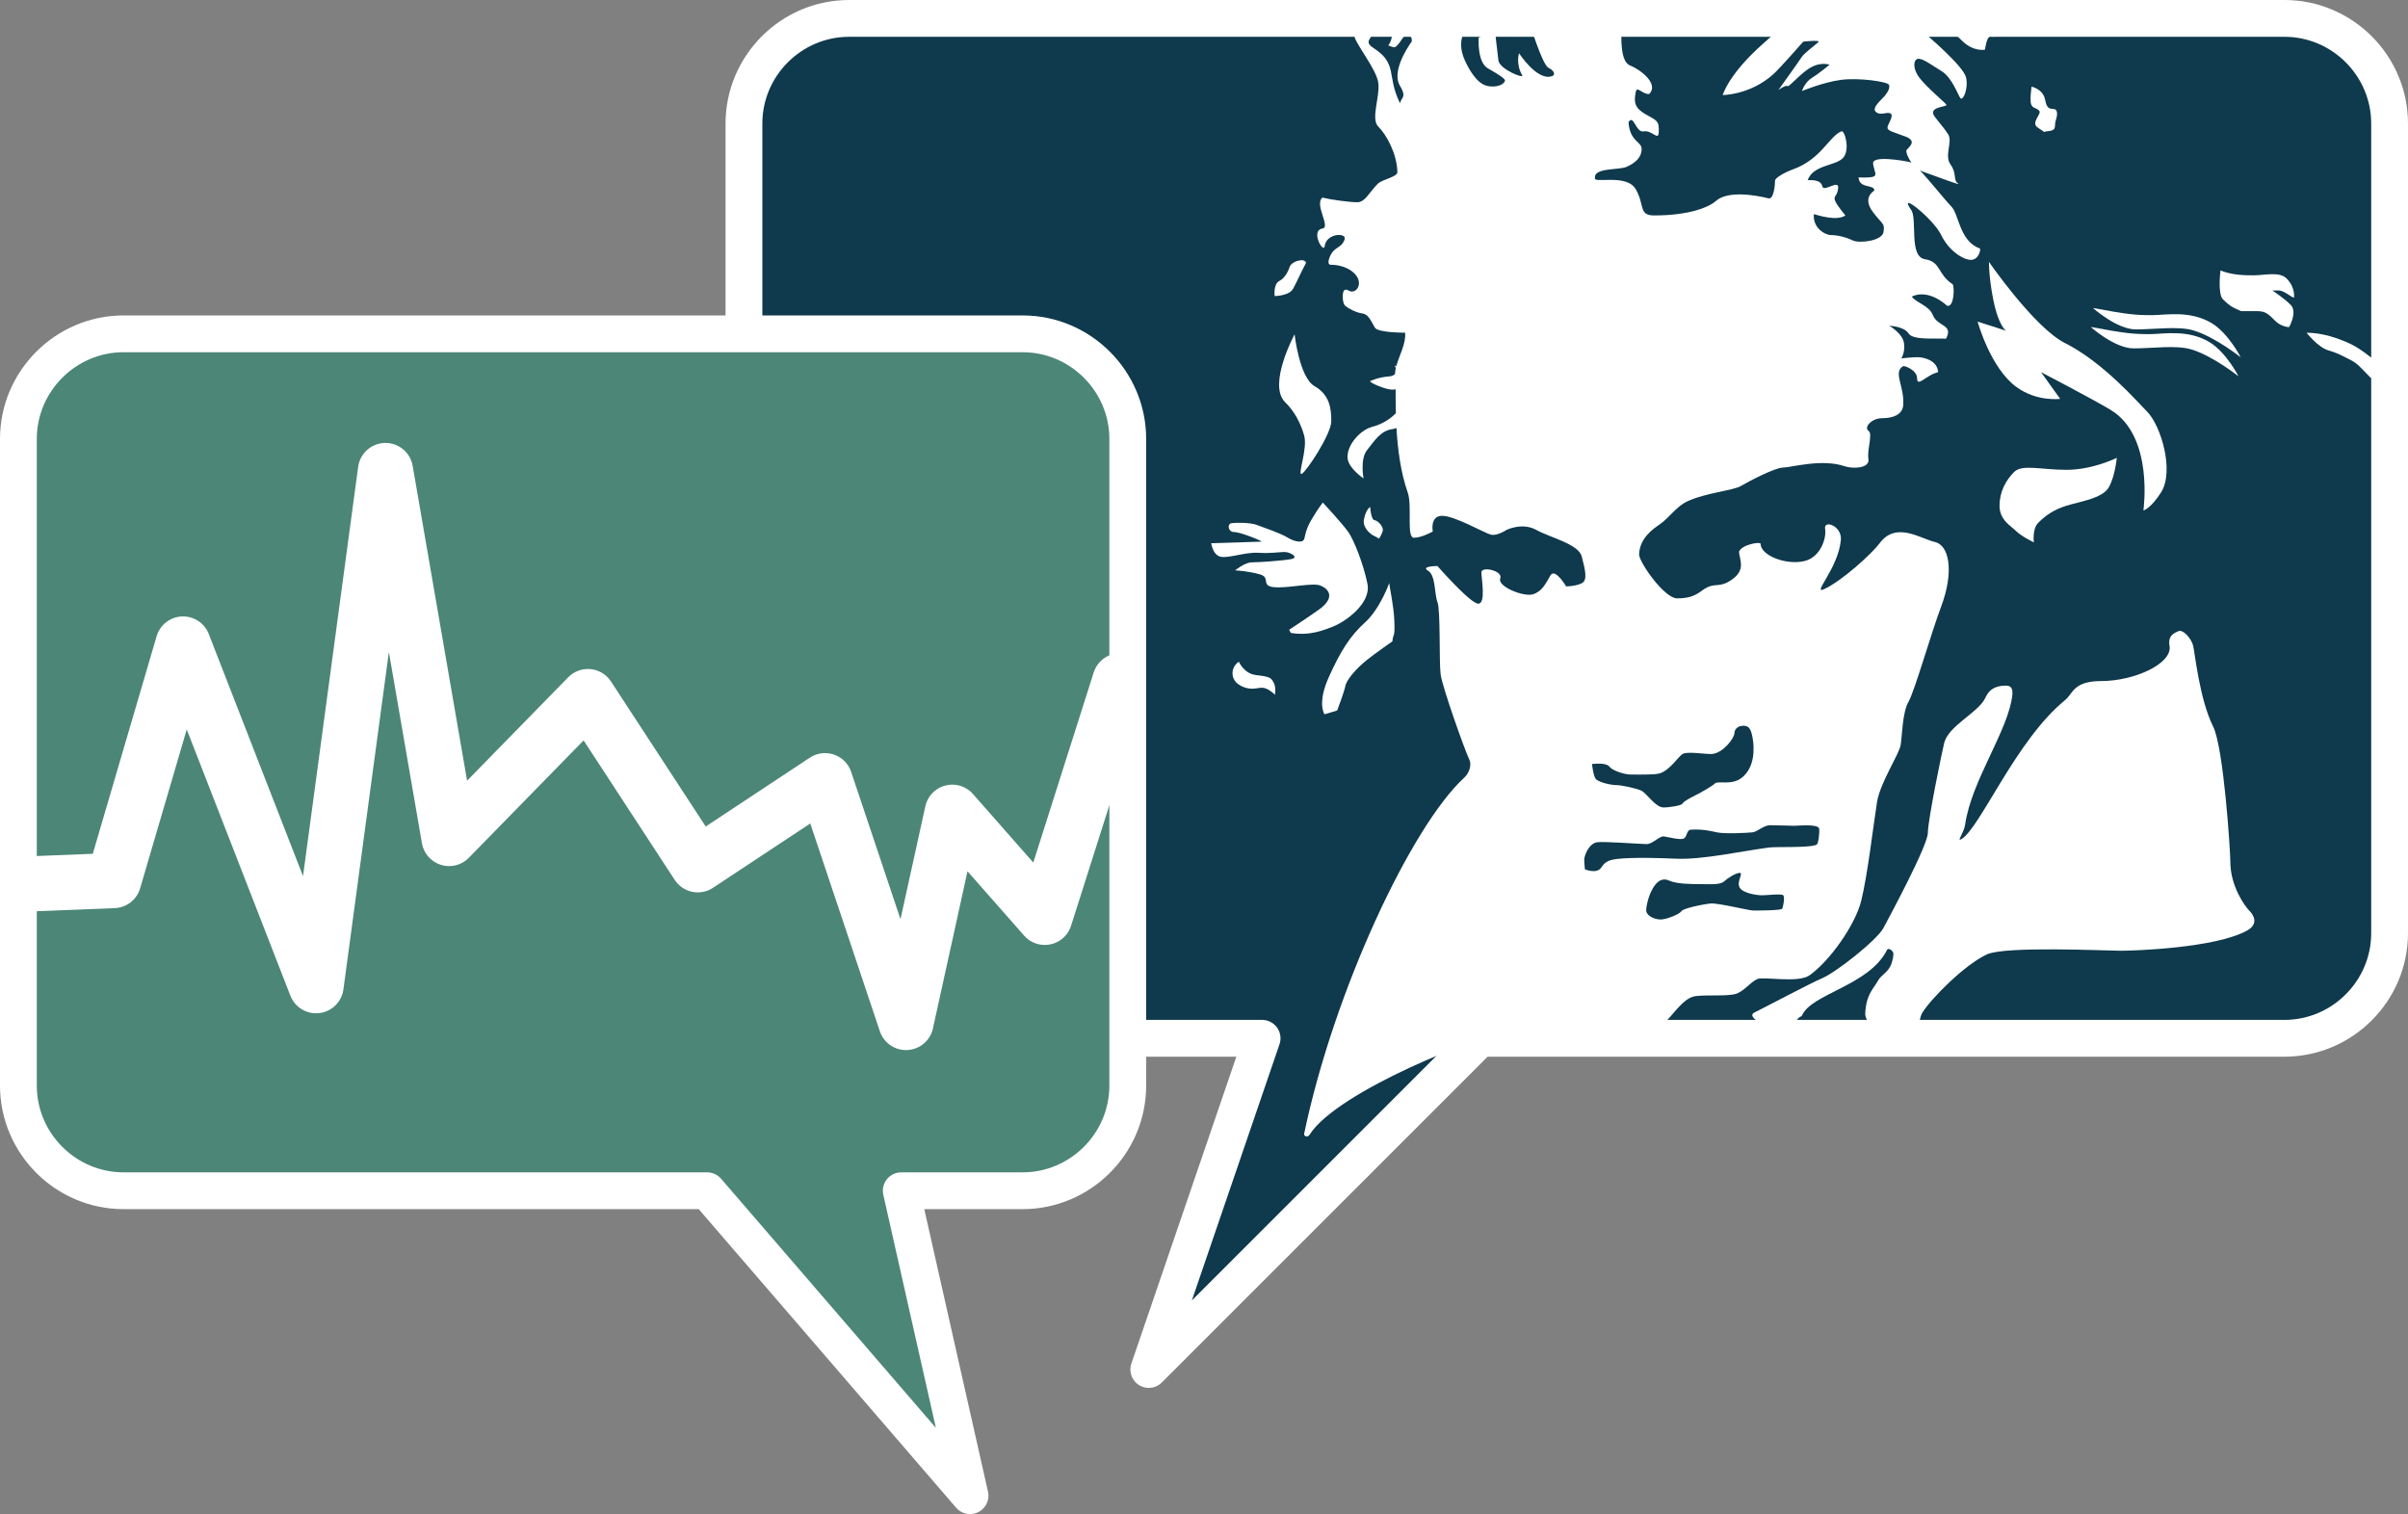 <?xml version="1.0" encoding="UTF-8"?><svg id="Ebene_1" xmlns="http://www.w3.org/2000/svg" xmlns:xlink="http://www.w3.org/1999/xlink" viewBox="0 0 458 288"><rect x="0" y="0" width="458" height="288" fill="#808080" stroke="none"/><defs><style>.cls-1{stroke-width:7px;}.cls-1,.cls-2{stroke:#fff;stroke-linejoin:round;}.cls-1,.cls-2,.cls-3{fill:none;}.cls-2{stroke-width:10.49px;}.cls-3,.cls-4,.cls-5,.cls-6{stroke-width:0px;}.cls-7{clip-path:url(#clippath-1);}.cls-4{fill:#0f394c;}.cls-5{fill:#fff;}.cls-8{clip-path:url(#clippath);}.cls-6{fill:#4c8676;}</style><clipPath id="clippath"><path class="cls-3" d="m434.5,3.5H161.5c-11,0-20,9-20,20v154c0,11,9,20,20,20h78.55l-21.55,63,63-63h153c11,0,20-9,20-20V23.5c0-11-9-20-20-20Z"/></clipPath><clipPath id="clippath-1"><path class="cls-3" d="m194.5,63.5H23.5c-11,0-20,9-20,20v110c0,11,9,20,20,20h111l61,61-24.08-61h23.08c11,0,20-9,20-20v-110c0-11-9-20-20-20Z"/></clipPath></defs><path class="cls-4" d="m434.5,3.5H161.5c-11,0-20,9-20,20v154c0,11,9,20,20,20h78.55l-21.55,63,63-63h153c11,0,20-9,20-20V23.5c0-11-9-20-20-20Z"/><path id="BH_bubblepath" class="cls-1" d="m434.5,3.5H161.5c-11,0-20,9-20,20v154c0,11,9,20,20,20h78.55l-21.55,63,63-63h153c11,0,20-9,20-20V23.5c0-11-9-20-20-20Z"/><g class="cls-8"><path class="cls-5" d="m383.04,89.83c-1.59,1.59-2.73,3.79-2.73,6.37,0,2.74,2.2,3.87,3.19,4.85.99.99,3.34,2.12,3.34,2.12,0,0-.35-2.54.83-3.72,1.44-1.44,2.96-2.5,5.38-3.26,2.43-.76,6.83-1.36,8.04-3.49,1.21-2.12,1.52-5.61,1.52-5.61,0,0-4.55,2.28-9.56,2.28s-8.42-1.14-10.01.45Z"/><path class="cls-5" d="m376.5,47.25c-3.88-1.5-3.88-6.51-5.38-8-1.07-1.07-3.99-4.77-5.99-6.88.22.13.45.24.71.33,2.34.78,7.48,2.81,6.55,2.18-.94-.62-.16-1.87-1.4-3.59-1.25-1.71.47-4.37-.47-5.77-.93-1.4-.94-1.25-2.5-3.27-1.56-2.03,2.5-1.87,2.18-2.34-.31-.47-3.74-3.27-5.14-5.14-1.4-1.87-1.09-3.59-.16-3.59s2.34,1.09,4.37,2.34c2.03,1.25,3.12,4.52,3.59,5.14.47.62,1.56-1.71,1.09-3.9-.47-2.18-7.48-8.11-8.42-8.89s1.87-1.72,2.96-1.56c1.09.16,2.5,1.25,4.68,3.43,2.18,2.18,4.37,1.71,4.37,1.71,0,0,.31-2.65,1.09-2.49.78.16,6.08-.47,5.46-.47s.47-.62-.31-1.4,1.65-.66,1.4-1.4c0,0-.62-4.37-2.18-4.52-1.56-.16-3.43-2.18-3.43-2.18,0,0,2.96-.94,2.18-4.83-.05-.24-.03-.37,0-.43-.12.07-.47.19-1.41.12-2.18-.16-1.25-1.87-.47-2.18.78-.31,7.64.31,8.26.16.62-.16,2.5-3.27,1.25-3.27s-9.2.78-17.93-.94c-6.43-1.26-8.89-.78-11.23-.78s-3.58-2.18-2.96-2.49c.62-.31,2.08-2.07,2.39-2.85.31-.78,1.82-1.82,1.82-1.82l-7.79,1.4s3.26-1.13,5.47-4.66c.78-1.25,1.35-3.98,1.35-3.98,0,0-1.78,3.04-1.78,1.95s-1.02-1.95-1.02-1.95c0,0-1.1,2.88-3.13,4.32-1.71,1.21-5.26,2.29-5.26,2.29,0,0,1.25-1.37,1.79-2.46.62-1.25.84-2.52-.25-3.3-1.09-.78-2.62-1.02-2.62-1.02l-1.72,3.19s-2.97-.09-3.44.53c-.47.62-3.39,1.52-3.39,1.52l-.5-2.52s-1.25,2.81-3.74,3.12c-3.46.43-.44.24-.78-3.27-.31-3.27-2.96-2.96-4.37-2.96s.94.47-.31,2.96c-1.25,2.49-2.81,2.34-2.49,1.4.31-.94-1.09-5.46-1.09-4.52s-2.18,3.27-2.18,3.27c0,0-1.4-3.9-2.18-3.27-.78.62-3.43,3.59-4.99,4.83-1.56,1.25-5.92,2.81-5.92,2.81,0,0,2.49-1.84,2.49-3.59,0-.49-.78-2.96-1.09-2.34-.31.62-3.27,4.68-5.15,5.92-1.87,1.25-2.03.47-2.03.47l-.78-2.96s-2.03,1.56-3.27,2.65c-1.25,1.09,0,3.27,0,3.27,0,0-3.59.47-4.52.62-.94.16-1.56,2.96-1.56,2.96l-2.96-1.72s-7.33,5.77-11.38,7.02c-4.05,1.25-5.92,10.29-7.79,9.98s-1.72-1.56-2.03-3.59c-.31-2.03,1.25-9.8,1.25-9.8,0,0-1.86,1.1-2.88,2.62-.86,1.3-.71,4.37-.71,4.37,0,0-2.18-6.7-2.49-6.08-.31.62-1.05,4.87-.77,6.87.38,2.71.92,4.51,1.71,5.44.78.94,1.71,1.71,1.71,2.49s-2.64,2.85-3.42,3.32c-.78.47-.48,2.14-1.41,3.38l.94.31c.94.31,1.93-2.63,2.65-2.34.77.31.87.33.88,1.24-1.06,1.49-3.84,5.86-2.24,8.48,1.38,2.25.12,2.25,0,3.3-1.37-2.8-1.45-4.83-1.77-6.26-1.03-4.52-5.4-4.07-3.9-6.16,1.49-2.09,0-7.6,0-7.6,0,0-3.29,2.88-3.08,6.98.08,1.54,4.34,6.55,4.63,9.24.3,2.69-1.49,6.76,0,8.25,1.5,1.5,3.5,5,3.62,8.62.03.95-2.88,1.38-3.75,2.25-1.62,1.62-2.38,3.5-3.88,3.5s-5.12-.5-6.62-.88c-1.62,1.25,1.62,5.62,0,5.88-2.38.37.23,4.91.43,3.33.2-1.58,1.89-2.23,2.98-2.09,1.09.14.96.76.46,1.51s-1.25.88-1.88,1.62-1.33,2.56-.38,2.53c1.38-.03,3.56.47,4.75,1.97,1.19,1.49.35,3.22-.88,3.11-.5-.05-.83-.55-1.3-.27-.47.29-.44,2.43.11,2.95.55.52,2.18,1.37,3.28,1.49s1.6,1.29,2.39,2.69c.57,1.01,5.75.97,5.75.97.23,2.03-1.13,4.35-1.68,6.4-.18-.13-.3-.21-.3-.21,0,0,.13.25.21.58-.08.36-.13.71-.13,1.05-.18.26-.53.45-1.14.5-2.12.15-3.64.91-3.64.91,0,0,.19.43,2.43,1.21,1.16.41,1.88.47,2.45.33,0,1.24,0,2.79.05,4.54-.72.75-2.18,2-4.53,2.61-2.29.6-4.91,3.56-4.65,6.02.2,1.87,3.03,3.79,3.03,3.79,0,0-.71-3.69.68-5.41,1.36-1.66,2.5-3.7,4.93-4,.26-.03.47-.11.65-.2.23,3.94.78,8.41,2.15,12.31.89,2.52-.31,8.58,1.18,8.58s3.58-1.19,3.58-1.19c0,0-.6-2.98,1.79-2.98s8.06,3.28,9.25,3.58c1.19.3,2.98-.9,2.98-.9,0,0,2.98-1.49,5.67,0,2.69,1.49,8.06,2.69,8.65,5.07.6,2.39,1.19,4.48,0,5.07-1.19.6-2.98.6-2.98.6,0,0-2.09-3.58-2.98-2.09-.9,1.49-1.49,2.98-3.28,3.58-1.79.6-6.86-1.49-6.27-2.98.6-1.49-3.58-2.39-3.58-1.19s.9,5.97-.6,5.97-7.76-7.16-7.76-7.16c0,0-3.28,0-1.79.89,1.49.89,1.19,4.48,1.79,5.97s.3,11.34.6,13.73c.3,2.39,4.66,14.62,5.42,16.13.64,1.28-.18,2.86-.93,3.54-10,9.17-24.75,40.42-30.45,67.75-.08.4.63.82,1.06.14,5.26-8.34,33.2-19.22,36.89-19.22,4.18,0,29.13-.93,30.62-2.12,1.49-1.19,3.49-4.7,5.88-5,2.39-.3,6.38.1,7.88-.5,1.49-.6,2.5-2.12,3.88-2.75,1.12-.51,7.73.81,9.87-.68,3.88-2.7,8.77-9.66,9.88-14.2,1.25-5.12,2.25-14,3-18.75.59-3.73,4.2-9.08,4.5-10.88s.31-6.16,1.5-8.25c1.19-2.09,4.25-12.9,6.19-18.05,2.56-6.83,1.5-11.73-1.19-12.33-2.69-.6-7.38-4-10.5.25-1.43,1.94-7.25,7.25-10.62,8.75-2.25,1,2.75-4,3.25-9.38.25-2.67-3.3-3.92-3-2.12.3,1.79-.88,5.38-3.88,6.12-3.47.87-8.38-1.04-8.38-3.25,0-.5-3.62.12-4.12,1.5.12,1.5,1.26,3.33-1.12,5.12-2.39,1.79-3.05.8-4.88,1.62-1.38.62-2.07,2.12-5.75,2.12-2.5,0-7.31-7-7.25-8.38.12-3.12,2.68-4.84,4-5.75,1.62-1.12,3.13-3.36,5.1-4.29,3.65-1.71,8.78-2.07,10.27-2.96s6.51-3.5,8-3.5,7.38-1.75,11.75-.25c1.52.52,4.8.42,4.5-1.38s.89-4.78,0-5.38c-.89-.6.54-2.38,2.62-2.38s3.88-.69,4-2.5c.25-3.62-2-6.25-.02-7.4.25-.15,2.65.77,2.65,2.27,0,1.89,1.75-.62,4-1.12-.12-2.25-2.72-2.86-3.91-2.86s-3.09.24-3.09.24c0,0,.8-1.21.5-3s-2.78-3.21-2.78-3.21c0,0,2.78.08,3.66,1.46s5.53.84,7.12,1c1.5-2.75-1.62-2.25-2.5-4.5-.69-1.78-3.11-2.31-4-3.5,0,0,2.75-1.75,6.75,1.75,1.38.25,1.38-3.88,1-4.12-2.93-1.95-2.16-4.26-5.25-4.75-3.12-.5-1.4-7.65-2.62-9.38-2.75-3.88,4.25,1.73,5.69,4.74,1.44,3.01,4.2,4.76,5.69,4.76s1.99-2.11,1.62-2.25Zm-94.5-31.25c-.95-.51-2.25-2-3.38-4.5-1.45-3.22-.25-5.12-.25-5.12l-.34.04c.16-.79.41-1.67.8-2.57.96-2.19,1.56-1.56,2.34-1.56s-.31.16-.31,1.25c0,.77.46,2.17.74,3.47l-.36.11s-.34,4.68,1.75,5.88c2.09,1.19,3.38,2,3.25,2.38-.34,1.02-2.62,1.5-4.25.62Zm13.12-1.5c-2.76.92-6.2-4.37-6.2-4.37,0,0-.67,2,.6,4.18.45.77-4.3-1.15-4.52-2.8-.25-1.88-.62-5.38-.62-5.38,0-1.25-.2-1.22.11-1.84.31-.62.93-2.91,1.68-3.55,1.2-1.02,3.12-.94,3.59-2.34.47-1.4,4.21-2.18,3.12-.31s-1.87,3.75-1.78,6.12c0,.02.01.04.02.06-.15,0-.23,0-.23,0,0,0,2.43,8.03,3.62,8.62,1.19.6,1.38,1.38.62,1.62Zm43.83,158.36c-.22.34-4.7.34-5.48.34s-6.72-1.46-8.06-1.34c-1.34.11-5.26.9-5.6,1.46-.34.56-2.57,1.45-3.69,1.57s-3.02-.56-3.02-1.79,1.41-6.96,4.36-5.6c1.45.67,4.25.67,5.93.67s3.8.22,4.59-.56c.45-.45,2.13-1.57,2.91-1.57s-.67,1.68,0,2.8c.67,1.12,3.36,1.46,4.25,1.46s3.69-.34,4.03,0c.34.34,0,2.24-.22,2.57Zm-2.35-15.89c1.12,0,4.03.11,4.7.11s4.56-.4,4.7.55c.11.78-.16,2.85-.45,3.02-1.12.67-7.62.37-9.07.56-5.15.67-12.65,2.35-17.68,2.13-7.5-.33-11.53-.11-12.65.34-1.12.45-1.33,1.02-1.68,1.46-.9,1.12-3.02.22-3.02.22,0,0-.19-1.8-.11-2.13.34-1.46,1.23-2.79,2.35-3.01,1.12-.22,8.39.34,9.51.34s2.46-1.57,3.25-1.46,2.91.67,3.69.45c.78-.22.58-1.68,1.47-1.73,2.13-.11,3.45.16,4.91.5s5.93.11,6.83,0c.9-.11,2.13-1.34,3.25-1.34Zm-20.93-9.85c2.01-.67,3.47-3.14,4.36-3.7.9-.56,4.59.1,5.6,0,2.24-.22,4.25-3.13,4.25-3.92s.67-1.45,1.68-1.45,1.46.45,1.79,2.35c.34,1.9.45,5.48-2.01,7.5-1.92,1.57-4.59.56-5.15,1.12-.56.56-3.02,1.9-3.02,1.9,0,0-3.02,1.46-3.13,1.9s-2.8.78-3.58.78c-1.68,0-3.25-2.8-4.37-3.25-1.12-.45-3.69-1.01-4.7-1.01s-3.47-.56-3.92-1.23c-.45-.67-.67-2.79-.67-2.79.45,0,2.69-.34,3.36.56.48.65,2.69,1.45,4.03,1.45s4.58.08,5.48-.22Zm40.58-116c.23,1.5.88,2.25,0,2.5s-2.75.12-2.75.12c.12,2.25,3,1.25,3,2.5-.75.5-2.04,1.74-.25,4.12,1.79,2.39,2.25,2,2,3.75s-4.68,2.22-5.88,1.62c-1.19-.6-2.88-1.01-4.07-1.01s-3.55-1.36-3.3-3.99c.88.25,4.38,1.38,6,.25,0,0-1.7-1.98-2-2.88-.3-.9.5-.75.62-2.38s-2.75.88-3-.25-1.5-1.25-2.8-1.2c1.05-2.92,5.18-2.68,6.67-4.17,1.49-1.49.38-5.38-.25-5.12-2.35.94-3.81,5.29-9.25,7.25-1.59.57-3.38,1.62-3.38,2.12,0,.9-.25,3.62-1.25,3.38-2.6-.65-7.75-1.5-10,.5-1.3,1.16-5,2.75-11.75,2.75-3,0-1.75-2-3.5-5s-8.12-1-7.75-2.12c-.25-2,4.45-1.46,6-2.12,1.75-.75,2.88-1.88,2.88-3.38s-2.25-1.38-2.5-5.12c1-1.62,1.38,2.05,2.88,1.75,1.49-.3,2.75,1.75,2.86.34.18-2.4-.39-2.4-2.48-3.59-2.09-1.19-2.27-2.27-1.88-4.25.25-1.25,1.25.5,2.56.39,1.97-2.02-1.94-4.76-3.56-5.39-1.1-.42-1.75-1.89-1.75-5.62,0-.1-.05-.19-.12-.28l-.26-5.39s-.71,3.16-1.19,4.67c-.83-.24-1.92-.45-3.16-.63.09-1.78.63-3.9.92-5.75.31-2.03,3.59-3.59,3.74-4.21.16-.62,4.21-2.96,4.21-2.96,0,0,0,4.37.31,3.9.31-.47,1.4-.16,1.71-1.25.31-1.09.47-1.4,1.56-3.9,1.09-2.49,4.05-4.52,3.59-3.74-.47.78.54,3.87.69,3.25.16-.62.73-.14,1.35-.76.62-.62,1.54-1.86,2.01-1.86s2.81,0,3.12-.78c.31-.78,2.32-2.62,3.26-2.78,7.03-1.17,8.45-.92,7.2.34-.62.62-.15.9-1.86,1.52-1.71.62-3.6,3.41-3.6,3.41,0,0,2.18-.94,2.81-1.09.62-.16,1.09,1.72.16,2.34-.94.62-3.09,3.47-3.59,6.39-.5,2.92,0,8.58,0,8.58l2.34-.94s.11-4.1.11-4.72.44-5.55,2.88-7.53c.87-.71,4.2-4.2,4.83-4.83.62-.62,1.85-.79,1.69-.17-.16.62-5.38,6.41-6.07,8.52-1.04,3.16-.78,7.33-.78,7.33,0,0,2.18-.94,2.5-1.4.31-.47,1.71-4.83,1.71-5.92s2.65-4.21,3.27-5.3c.62-1.09,4.37-3.9,5.61-5.14s4.99-2.03,4.99-2.03c0,0-.62,1.56-1.25,2.03-.62.47-6.08,7.48-6.08,7.48l2.49-.47s6.12-5.71,6.72-5.94c2.03-.76,4.97-.46,4.97-.46,0,0,.29,2.06-.49,2.06s-3.72,1.35-6.37,2.92c-1.27.75-1.87,3.27-2.81,4.52-.93,1.25-2.81,1.25-4.21,1.09-1.4-.16.16,2.96.16,2.96,0,0-3.12.94-4.21,1.4-1.09.47-3.33,2.94-7.87,6.94-6.6,5.81-7.7,9.79-7.7,9.79,0,0,5.33,0,9.73-4.06,1.31-1.21,5.59-6.1,5.59-6.1,0,0,3.35-.38,2.88.08-.47.47-2.64,2.06-3.13,2.79-1.02,1.52-4.49,6.35-4.49,6.35,0,0,1.37-1.03,1.78-.76.26.17,1.92-1.84,3.73-3.13,2.37-1.69,4.23-.93,4.23-.93,0,0-2.25,1.84-3.3,2.46-1.44.85-1.95,2.54-1.95,2.54,0,0,3.94-1.65,7.37-2.12,3.43-.47,9.04.34,9.2.96.16.62-.16,1.25-.78,2.03-.62.78-2.65,2.34-1.71,3.12.94.78,2.18-.16,2.81.31s-.62,2.03-.62,2.65.94.78,3.43,1.71c2.49.94.31,2.18.16,2.65-.09.27.25,1.33,1,2.33-.07-.04-.14-.08-.2-.09-1.19-.3-7.38-1.38-7.12.25Z"/><path class="cls-5" d="m392.75,65.26c-5.84-2.97-14.45-15.44-14.45-15.44,0,0-.05,2.78.8,7.08,1.04,5.27,2.48,6.02,2.48,6.02l-5.44-1.74s2.41,8.8,7.36,12.42c3.94,2.88,8.34,2.27,8.34,2.27l-3.64-5.08s9.96,5.19,13.27,7.2c8.26,5.01,6.2,19.11,6.2,19.11,0,0,1.33-.27,3.35-3.42,2.6-4.07-.03-12.77-2.65-15.39-1.97-1.97-8.26-9.3-15.62-13.04Z"/><path class="cls-5" d="m453.27,69.81c-1.23-.88-3.94-3.34-6.22-4.4-2.28-1.06-5.31-2.12-8.34-2.12,0,0,2.12,2.73,4.09,3.34,1.97.61,2.04.72,3.94,1.67,1.82.91,1.9,1.29,3.94,3.34s4.55,1.06,4.55,1.06l.38-2.05s-1.29-.08-2.35-.83Z"/><path class="cls-5" d="m428.85,52.37c-1.97,0-4.09,0-6.52-.91,0,0-.56,4.44.46,5.46,1.44,1.44,2.12,1.67,3.49,2.27,0,0,.61,0,3.18,0,1.52,0,2.16.72,3.3,1.86s2.62,1.18,2.62,1.18c0,0,1.67-2.88.3-4.25-1.37-1.36-3.49-2.73-3.49-2.73h1.21c1.21,0,2.95,1.82,2.95,1.21s-.07-2.12-1.44-3.49c-1.37-1.36-4.1-.61-6.07-.61Z"/><path class="cls-5" d="m420.66,61.47c-4.17-2.5-8.8-1.52-11.38-1.52-3.19,0-4.68-.15-11.21-1.37,0,0,4.54,4.08,8.18,4.08s8.04-.67,10.94.19c4.09,1.21,9,5.13,9,5.13,0,0-2.34-4.6-5.54-6.52Z"/><path class="cls-5" d="m420.24,65.08c-4.17-2.5-8.8-1.52-11.38-1.52-3.19,0-4.68-.15-11.21-1.37,0,0,4.54,4.08,8.18,4.08s8.04-.67,10.94.19c4.09,1.21,9,5.13,9,5.13,0,0-2.34-4.6-5.54-6.52Z"/><path class="cls-5" d="m245.93,54.95c.76-1.37,1.52-3.18,2.43-4.85.22-.4-.61-.61-.61-.61-1.37,0-2.28.76-2.43,1.21-.15.46-.76,2.12-1.97,2.73-1.21.61-.91,2.88-.91,2.88,0,0,2.73,0,3.49-1.37Z"/><path class="cls-5" d="m244.41,76.48c.63.63,2.58,2.58,3.64,6.37.71,2.55-1.37,7.74-.45,7.28.91-.46,5.61-7.58,5.61-10.01s-.3-5.01-3.19-6.67-3.79-9.86-3.79-9.86c0,0-5.16,9.56-1.82,12.89Z"/><path class="cls-5" d="m388.95,18.85c-.43-1.92-2.54-2.37-2.54-2.37,0,0-.4,2.61-.08,3.39.31.78.9.56,1.52,1.19.58.58-1.72,2.28-.25,3.22,1.86,1.18.68.76,1.86.68,1.86-.13,1.21-1.01,1.52-1.95.31-.94.58-2.29-.51-2.29s-1.27-.7-1.52-1.86Z"/><path class="cls-5" d="m261.45,98.96c-.72-.12-.84-2.53-.84-2.53,0,0-.89.48-1.21,2.53-.24,1.57,1.57,2.77,1.57,2.77l1.33.72s.72-1.09.72-1.69-.84-1.69-1.57-1.81Z"/><path class="cls-5" d="m259.64,118.38c-2.89,2.65-4.58,5.31-6.88,10.37s-.84,7.12-.84,7.12l2.41-.72s1.33-3.5,1.57-4.7,2.17-3.38,3.98-4.83c1.81-1.45,4.95-3.62,4.95-3.62.16-1.73.53-.45.36-4.1-.12-2.65-.84-5.91-.96-7,0,0-1.69,4.83-4.58,7.48Z"/><path class="cls-5" d="m253.72,119.1c1.97-.76,7.13-4.25,6.37-8.04s-2.58-8.34-3.64-9.86-4.85-5.61-4.85-5.61c0,0-.76.91-2.12,3.19-1.36,2.27-1.21,3.49-1.52,3.94-.3.46-1.52.45-3.03-.45-1.52-.91-4.7-1.97-5.92-2.43s-4.09-.46-4.85-.3c-.76.15-.61,1.67.61,1.67s5.61,1.82,5.16,1.82-9.56.3-9.56.3c0,0,.3,2.28,1.82,2.58s4.7-.91,7.13-.76c2.43.15,3.94-.15,5.01-.15s2.88,1.06,1.21,1.36c-1.67.3-6.07.61-7.43.61s-3.19,1.52-3.19,1.52c0,0,2.58.15,4.7.76,2.12.61.15,2.14,2.58,2.43,2.58.3,7.43-.91,8.95-.3,1.52.61,3.03,2.28-.46,4.7-3.49,2.43-5.49,3.7-5.49,3.7l.3.61c3.64.61,6.24-.51,8.21-1.27Z"/><path class="cls-5" d="m238.89,128.4c-2.29-.24-3.26-2.53-3.26-2.53,0,0-1.21.72-1.21,2.17,0,2.06,2.17,2.77,3.02,2.9,1.39.2,1.57-.12,2.65-.12s2.41,1.33,2.41,1.33c0,0,.24-1.45-.24-2.29-.48-.84-.5-1.14-3.38-1.45Z"/><path class="cls-5" d="m381.53,130.42c-2.9,0-3.56,1.59-3.97,2.42-1.38,2.76-6.91,5.18-7.77,8.46-.32,1.22-3.11,14.68-3.11,17.1s-7.26,15.89-8.46,18.14c-1.21,2.25-8.81,8.29-11.57,9.5-2.76,1.21-10.54,5.36-12.96,6.56-2.42,1.21,6.74,4.49,6.74,4.49,0,0,.86-3.45,2.25-3.8,1.73-4.32,12.78-5.7,16.24-12.61.24-.49,1.28.18,1.21.86-.34,3.46-2.07,3.46-2.94,5.01-.86,1.55-2.25,2.59-2.42,6.22-.17,3.63,10.02,6.39,10.02,6.39,0,0-.13-4.98.86-6.56,1.73-2.76,8.12-9.16,12.27-11.06,3.53-1.62,22.63-.69,25.39-.69s17.97-.52,24.01-3.8c2.32-1.26,1.38-2.94.52-3.8-.86-.86-3.63-4.66-3.63-9.33,0-1.93-1.25-21.68-3.28-25.74-2.59-5.18-3.47-14.07-3.8-15.37-.35-1.38-1.9-3.11-2.76-2.76-.86.35-2.07.86-1.73,2.76.63,3.44-6.74,6.74-12.96,6.74-5.36,0-5.35,2.35-6.91,3.63-9.33,7.6-16.07,24.18-19.69,26.43-1.04.64.46-1.16.69-2.76,1.21-8.46,8.29-17.97,8.98-24.7.15-1.47-.52-1.73-1.21-1.73Z"/></g><path class="cls-6" d="m194.5,63.5H23.5c-11,0-20,9-20,20v123c0,11,9,20,20,20h111l50,58-13.08-58h23.08c11,0,20-9,20-20v-123c0-11-9-20-20-20Z"/><path class="cls-1" d="m194.5,63.5H23.5c-11,0-20,9-20,20v123c0,11,9,20,20,20h111l50,58-13.08-58h23.08c11,0,20-9,20-20v-123c0-11-9-20-20-20Z"/><g class="cls-7"><polyline class="cls-2" points="-3.68 168.5 21.62 167.5 34.82 122.5 60.12 187.5 73.32 89.5 85.42 159.5 111.82 132.5 132.72 164.5 156.92 148.5 172.32 194.5 181.12 154.5 198.72 174.5 213.02 129.5 241.62 174.5"/></g></svg>